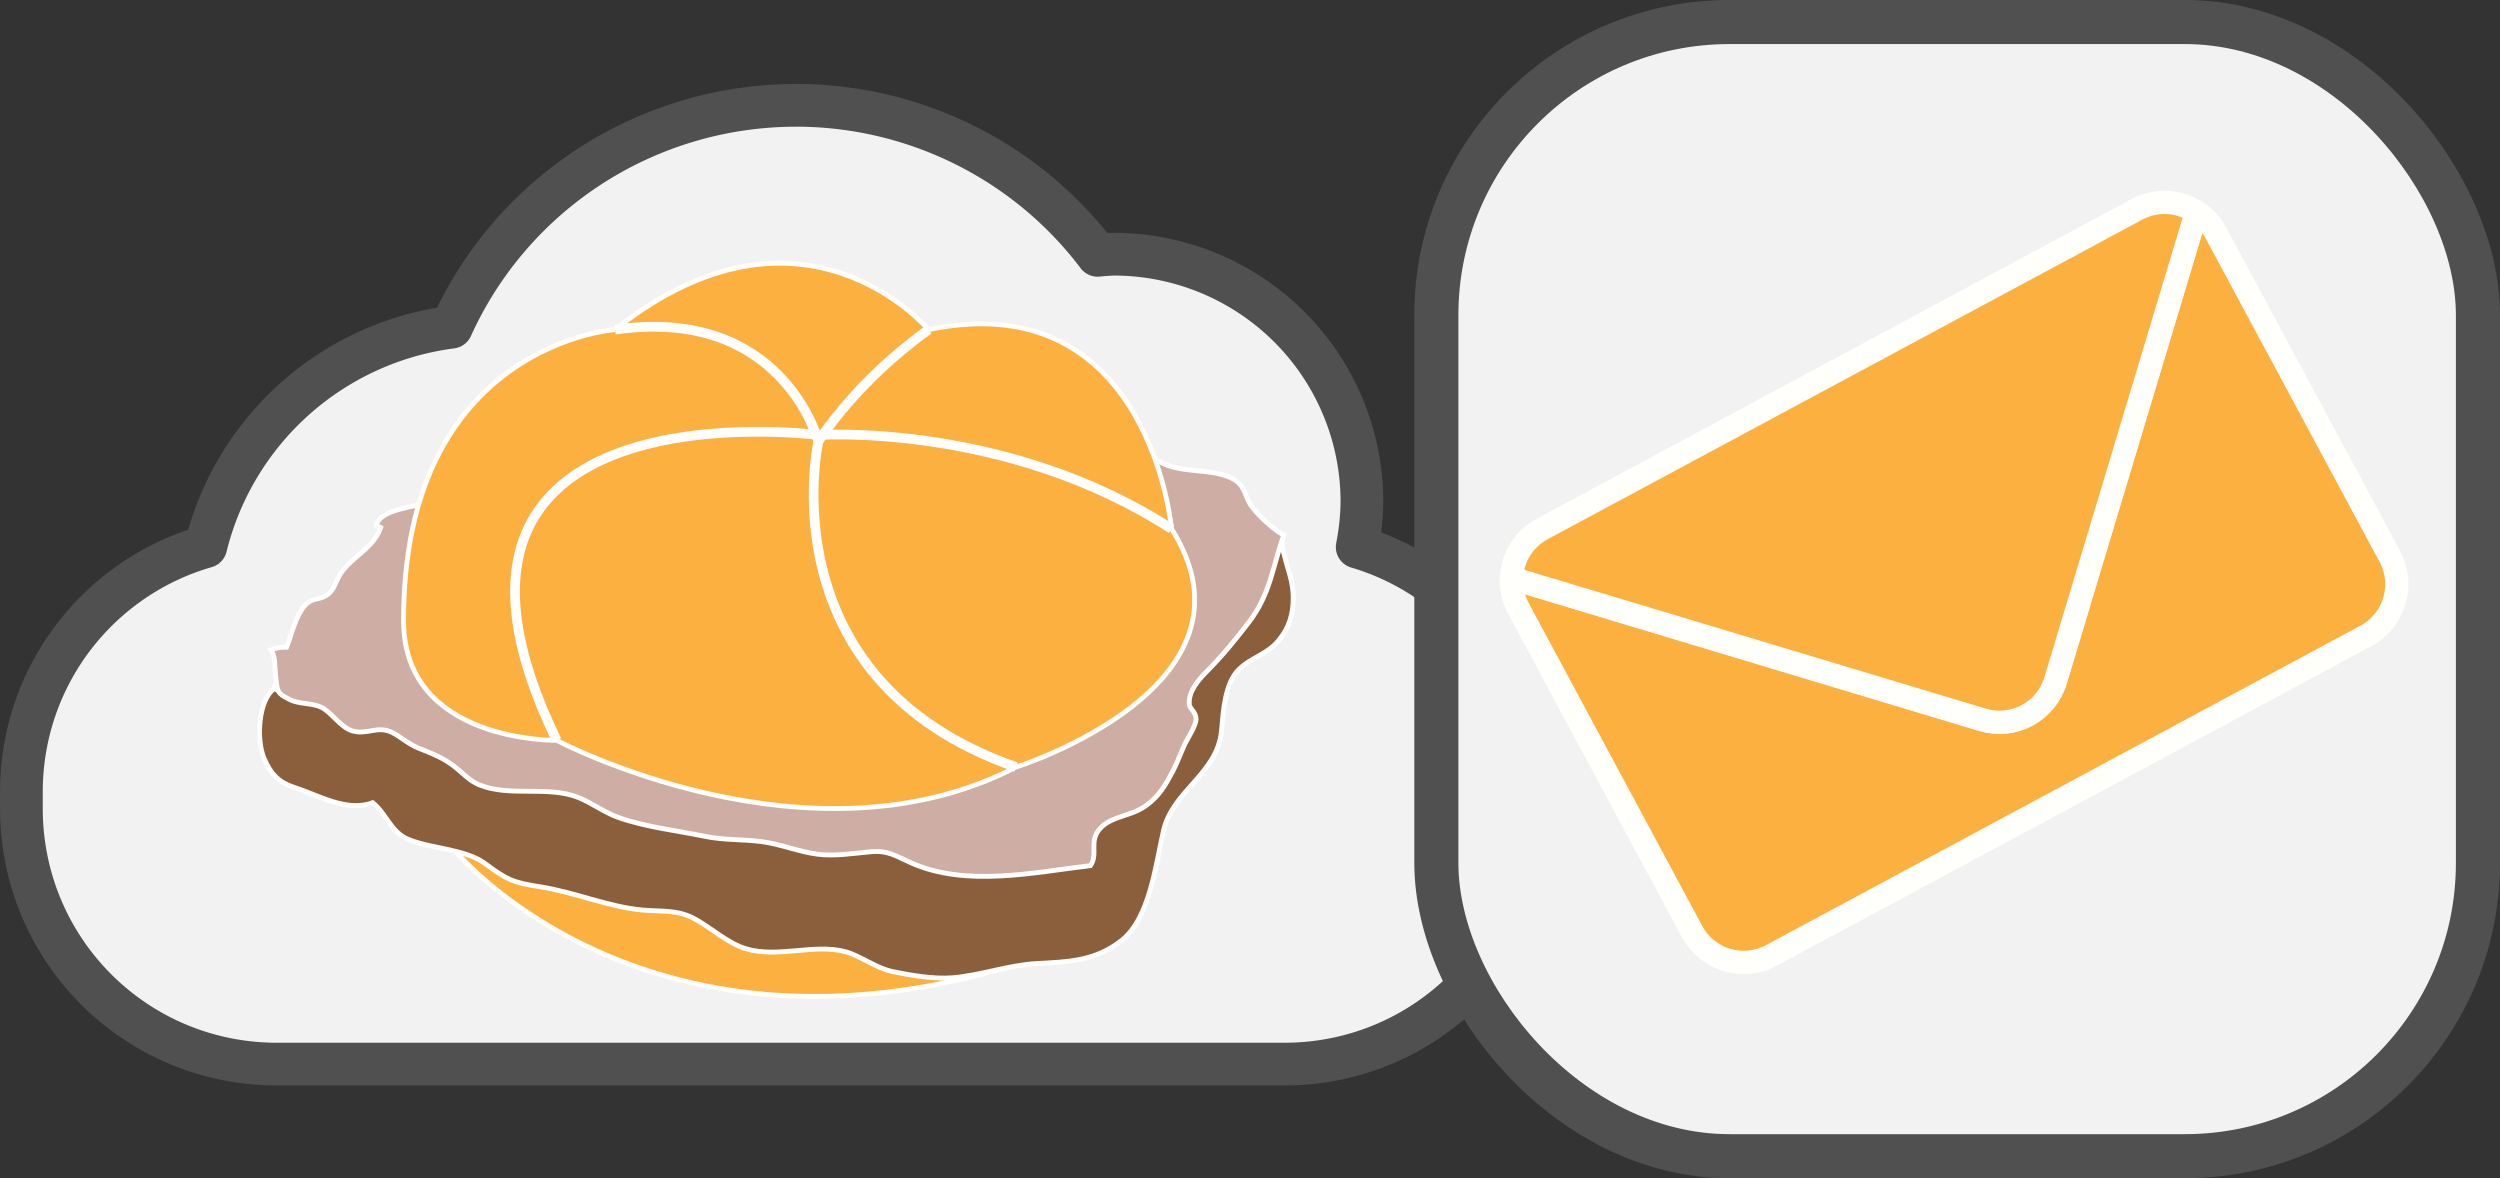 <?xml version="1.0" encoding="UTF-8" standalone="no"?>
<!-- Created with Inkscape (http://www.inkscape.org/) -->

<svg
   width="75.032mm"
   height="35.363mm"
   viewBox="0 0 75.032 35.363"
   version="1.1"
   id="svg1"
   sodipodi:docname="mailericon.svg"
   inkscape:version="1.4 (86a8ad7, 2024-10-11)"
   xmlns:inkscape="http://www.inkscape.org/namespaces/inkscape"
   xmlns:sodipodi="http://sodipodi.sourceforge.net/DTD/sodipodi-0.dtd"
   xmlns="http://www.w3.org/2000/svg"
   xmlns:svg="http://www.w3.org/2000/svg">
  <rect x="0" y="0" width="75.032" height="35.363" fill="#333333" stroke="none"/>
  <sodipodi:namedview
     id="namedview1"
     pagecolor="#ffffff"
     bordercolor="#000000"
     borderopacity="0.25"
     inkscape:showpageshadow="2"
     inkscape:pageopacity="0.0"
     inkscape:pagecheckerboard="0"
     inkscape:deskcolor="#d1d1d1"
     inkscape:document-units="mm"
     inkscape:zoom="3.0046085"
     inkscape:cx="67.230057"
     inkscape:cy="48.758432"
     inkscape:window-width="2560"
     inkscape:window-height="1369"
     inkscape:window-x="2552"
     inkscape:window-y="-8"
     inkscape:window-maximized="1"
     inkscape:current-layer="layer1" />
  <defs
     id="defs1" />
  <g
     id="layer1"
     transform="translate(-11.106,-12.177)">
    <path
       id="rect1829"
       style="display:inline;fill:#f2f2f2;fill-opacity:1;stroke:#505050;stroke-width:1.282;stroke-linecap:round;stroke-linejoin:round;stroke-dasharray:none;stroke-opacity:1"
       d="m 34.992,15.339 a 11.345,11.311 0 0 0 -10.336,6.658 8.754,8.754 0 0 0 -7.373,6.585 c -3.203,0.923 -5.535,3.861 -5.535,7.369 v 0.488 c 0,4.252 3.424,7.675 7.676,7.675 h 30.222 c 4.252,0 7.676,-3.423 7.676,-7.675 v -0.488 c 0,-3.489 -2.306,-6.417 -5.483,-7.356 a 7.454,7.432 0 0 0 0.142,-1.357 7.454,7.432 0 0 0 -7.454,-7.432 7.454,7.432 0 0 0 -0.477,0.034 11.345,11.311 0 0 0 -9.056,-4.502 z" />
    <path
       fill="#fbb040"
       stroke="#000000"
       stroke-miterlimit="10"
       d="m 24.781,37.73 c 0,0 5.496,6.643 16.434,3.515"
       id="path6"
       style="stroke:#ffffff;stroke-width:0.146;stroke-opacity:1" />
    <path
       fill="#8b5e3c"
       stroke="#000000"
       stroke-miterlimit="10"
       d="m 19.344,32.839 c 0.252,0.204 -0.032,-0.308 0,0 -0.488,0.344 -0.556,1.536 -0.308,2.111 0.201,0.466 0.451,0.715 0.891,0.855 0.728,0.233 1.585,0.759 2.366,0.462 0.43,0.355 0.539,0.885 1.074,1.104 0.434,0.178 0.96,0.239 1.415,0.358 0.324,0.085 0.619,0.171 0.887,0.369 0.632,0.465 0.794,0.563 1.642,0.693 1.038,0.16 2.054,0.608 3.081,0.699 0.609,0.053 1.061,-0.019 1.594,0.281 0.508,0.286 0.968,0.722 1.518,0.884 0.954,0.281 2.048,-0.163 2.97,0.084 0.451,0.121 0.918,0.493 1.425,0.599 0.531,0.111 1.246,0.231 1.793,0.185 0.848,-0.071 1.686,-0.382 2.538,-0.428 0.927,-0.05 1.745,-0.065 2.54,-0.694 0.854,-0.676 1.025,-2.314 1.259,-3.307 0.284,-1.201 1.616,-1.695 1.737,-2.982 0.055,-0.587 0.094,-1.427 0.528,-1.849 0.371,-0.36 0.829,-0.438 1.177,-0.851 0.321,-0.381 0.453,-0.796 0.448,-1.305 -0.006,-0.706 -0.342,-1.145 -0.342,-1.848"
       id="path8"
       style="stroke:#ffffff;stroke-width:0.146;stroke-opacity:1" />
    <path
       fill="#c29b90"
       stroke="#000000"
       stroke-miterlimit="10"
       d="m 23.705,27.322 c -0.351,0.086 -1.217,0.195 -1.307,0.625 0.049,0.021 0.086,0.038 0.133,0.062 -0.21,0.618 -0.822,0.846 -1.187,1.357 -0.154,0.215 -0.194,0.534 -0.447,0.683 -0.241,0.142 -0.394,0.074 -0.59,0.25 -0.305,0.274 -0.452,0.928 -0.599,1.301 -0.16,-0.006 -0.341,0.026 -0.474,0.084 0.141,0.159 0.119,0.542 0.145,0.782 0.055,0.502 0.053,0.514 0.408,0.699 0.293,0.153 0.661,0.103 0.952,0.234 0.299,0.135 0.588,0.609 0.939,0.713 0.448,0.133 0.757,-0.171 1.202,0.051 0.239,0.119 0.477,0.342 0.784,0.466 0.441,0.179 0.779,0.3 1.152,0.611 0.213,0.178 0.415,0.388 0.672,0.492 0.928,0.375 2.052,0.015 2.974,0.379 0.388,0.153 0.78,0.449 1.189,0.595 0.83,0.296 1.761,0.396 2.622,0.574 0.56,0.116 1.115,0.083 1.677,0.154 0.575,0.073 1.133,0.308 1.686,0.379 0.531,0.069 1.068,-0.026 1.616,-0.074 0.513,-0.045 0.744,0.133 1.203,0.336 1.646,0.731 3.657,0.289 5.38,0.081 0.244,-0.372 -0.069,-0.727 0.297,-1.124 0.336,-0.364 0.912,-0.352 1.355,-0.666 0.405,-0.288 0.591,-0.612 0.82,-1.046 0.138,-0.263 0.234,-0.539 0.352,-0.794 0.092,-0.198 0.336,-0.549 0.343,-0.759 0.007,-0.228 -0.191,-0.31 -0.202,-0.45 -0.031,-0.379 0.26,-0.723 0.528,-0.992 0.468,-0.47 0.846,-0.935 1.257,-1.47 0.658,-0.857 0.713,-1.672 1.052,-2.62 -0.301,-0.148 -0.775,-0.595 -0.977,-0.876 -0.186,-0.258 -0.171,-0.574 -0.491,-0.776 -0.656,-0.414 -1.764,-0.125 -2.406,-0.653"
       id="path10"
       style="fill:#cdada4;fill-opacity:1;stroke:#ffffff;stroke-width:0.146;stroke-opacity:1" />
    <path
       fill="#fbb040"
       stroke="#000000"
       stroke-miterlimit="10"
       d="m 29.565,22.07 c 0,0 -6.37,0.438 -6.346,8.753 0.011,3.654 4.595,3.574 4.595,3.574 0,0 7.586,4.012 13.786,0.802 0,0 7.659,-2.407 4.668,-7.148 0,0 -0.656,-7.367 -7.294,-5.981 0,0 -3.778,-4.484 -9.41,0 z"
       id="path12"
       style="stroke:#ffffff;stroke-width:0.146;stroke-opacity:1" />
    <path
       fill="none"
       stroke="#000000"
       stroke-width="0.292"
       stroke-miterlimit="10"
       d="m 41.601,35.2 c -7.538,-2.626 -5.933,-9.774 -5.933,-9.774 0,0 1.119,-1.799 3.307,-3.355"
       id="path14"
       style="fill:none;stroke:#ffffff;stroke-opacity:1" />
    <path
       fill="none"
       stroke="#000000"
       stroke-width="0.292"
       stroke-miterlimit="10"
       d="m 27.814,34.398 c -5.276,-10.869 7.854,-9.166 7.854,-9.166 0,0 5.641,-0.389 10.601,2.82"
       id="path16"
       style="fill:none;stroke:#ffffff;stroke-opacity:1" />
    <path
       fill="none"
       stroke="#000000"
       stroke-width="0.292"
       stroke-miterlimit="10"
       d="m 35.668,25.426 c 0,0 -1.07,-4.085 -6.103,-3.355"
       id="path18"
       style="fill:none;stroke:#ffffff;stroke-opacity:1" />
    <rect
       style="display:inline;fill:#f2f2f2;fill-opacity:1;stroke:#505050;stroke-width:1.323;stroke-linecap:round;stroke-linejoin:round;stroke-dasharray:none;stroke-opacity:1"
       id="rect27"
       width="31.261"
       height="34.04"
       x="54.215"
       y="12.838"
       ry="8.799" />
    <g
       id="g44"
       transform="matrix(0.397,0,0,0.397,-160.974,-0.225)"
       style="fill:#fbb040;fill-opacity:1">
      <g
         id="g43"
         style="fill:#fbb040;fill-opacity:1" />
    </g>
    <path
       id="rect1"
       style="fill:#fbb040;fill-opacity:1;stroke:#fffffb;stroke-width:0.698;stroke-linecap:round;stroke-linejoin:round;stroke-opacity:1"
       d="m 56.47,29.507 c -0.017,0.312 0.047,0.633 0.207,0.929 l 5.211,9.696 c 0.462,0.859 1.526,1.179 2.385,0.718 l 17.84,-9.588 c 0.859,-0.462 1.179,-1.526 0.718,-2.385 L 77.619,19.181 c -0.147,-0.273 -0.354,-0.491 -0.597,-0.647 -0.011,0.051 -0.022,0.102 -0.038,0.153 l -4.186,13.914 c -0.281,0.934 -1.26,1.46 -2.194,1.179 l -13.914,-4.186 c -0.077,-0.023 -0.15,-0.053 -0.221,-0.086 z" />
    <path
       id="path2"
       style="fill:#fbb040;fill-opacity:1;stroke:#fffffb;stroke-width:0.698;stroke-linecap:round;stroke-linejoin:round;stroke-opacity:1"
       d="m 56.47,29.507 c 0.071,0.032 0.144,0.062 0.221,0.086 l 13.914,4.186 c 0.934,0.281 1.913,-0.245 2.194,-1.179 L 76.985,18.686 c 0.015,-0.051 0.027,-0.102 0.038,-0.153 -0.521,-0.336 -1.202,-0.385 -1.788,-0.07 l -17.84,9.588 c -0.563,0.303 -0.892,0.863 -0.924,1.456 z" />
  </g>
</svg>
